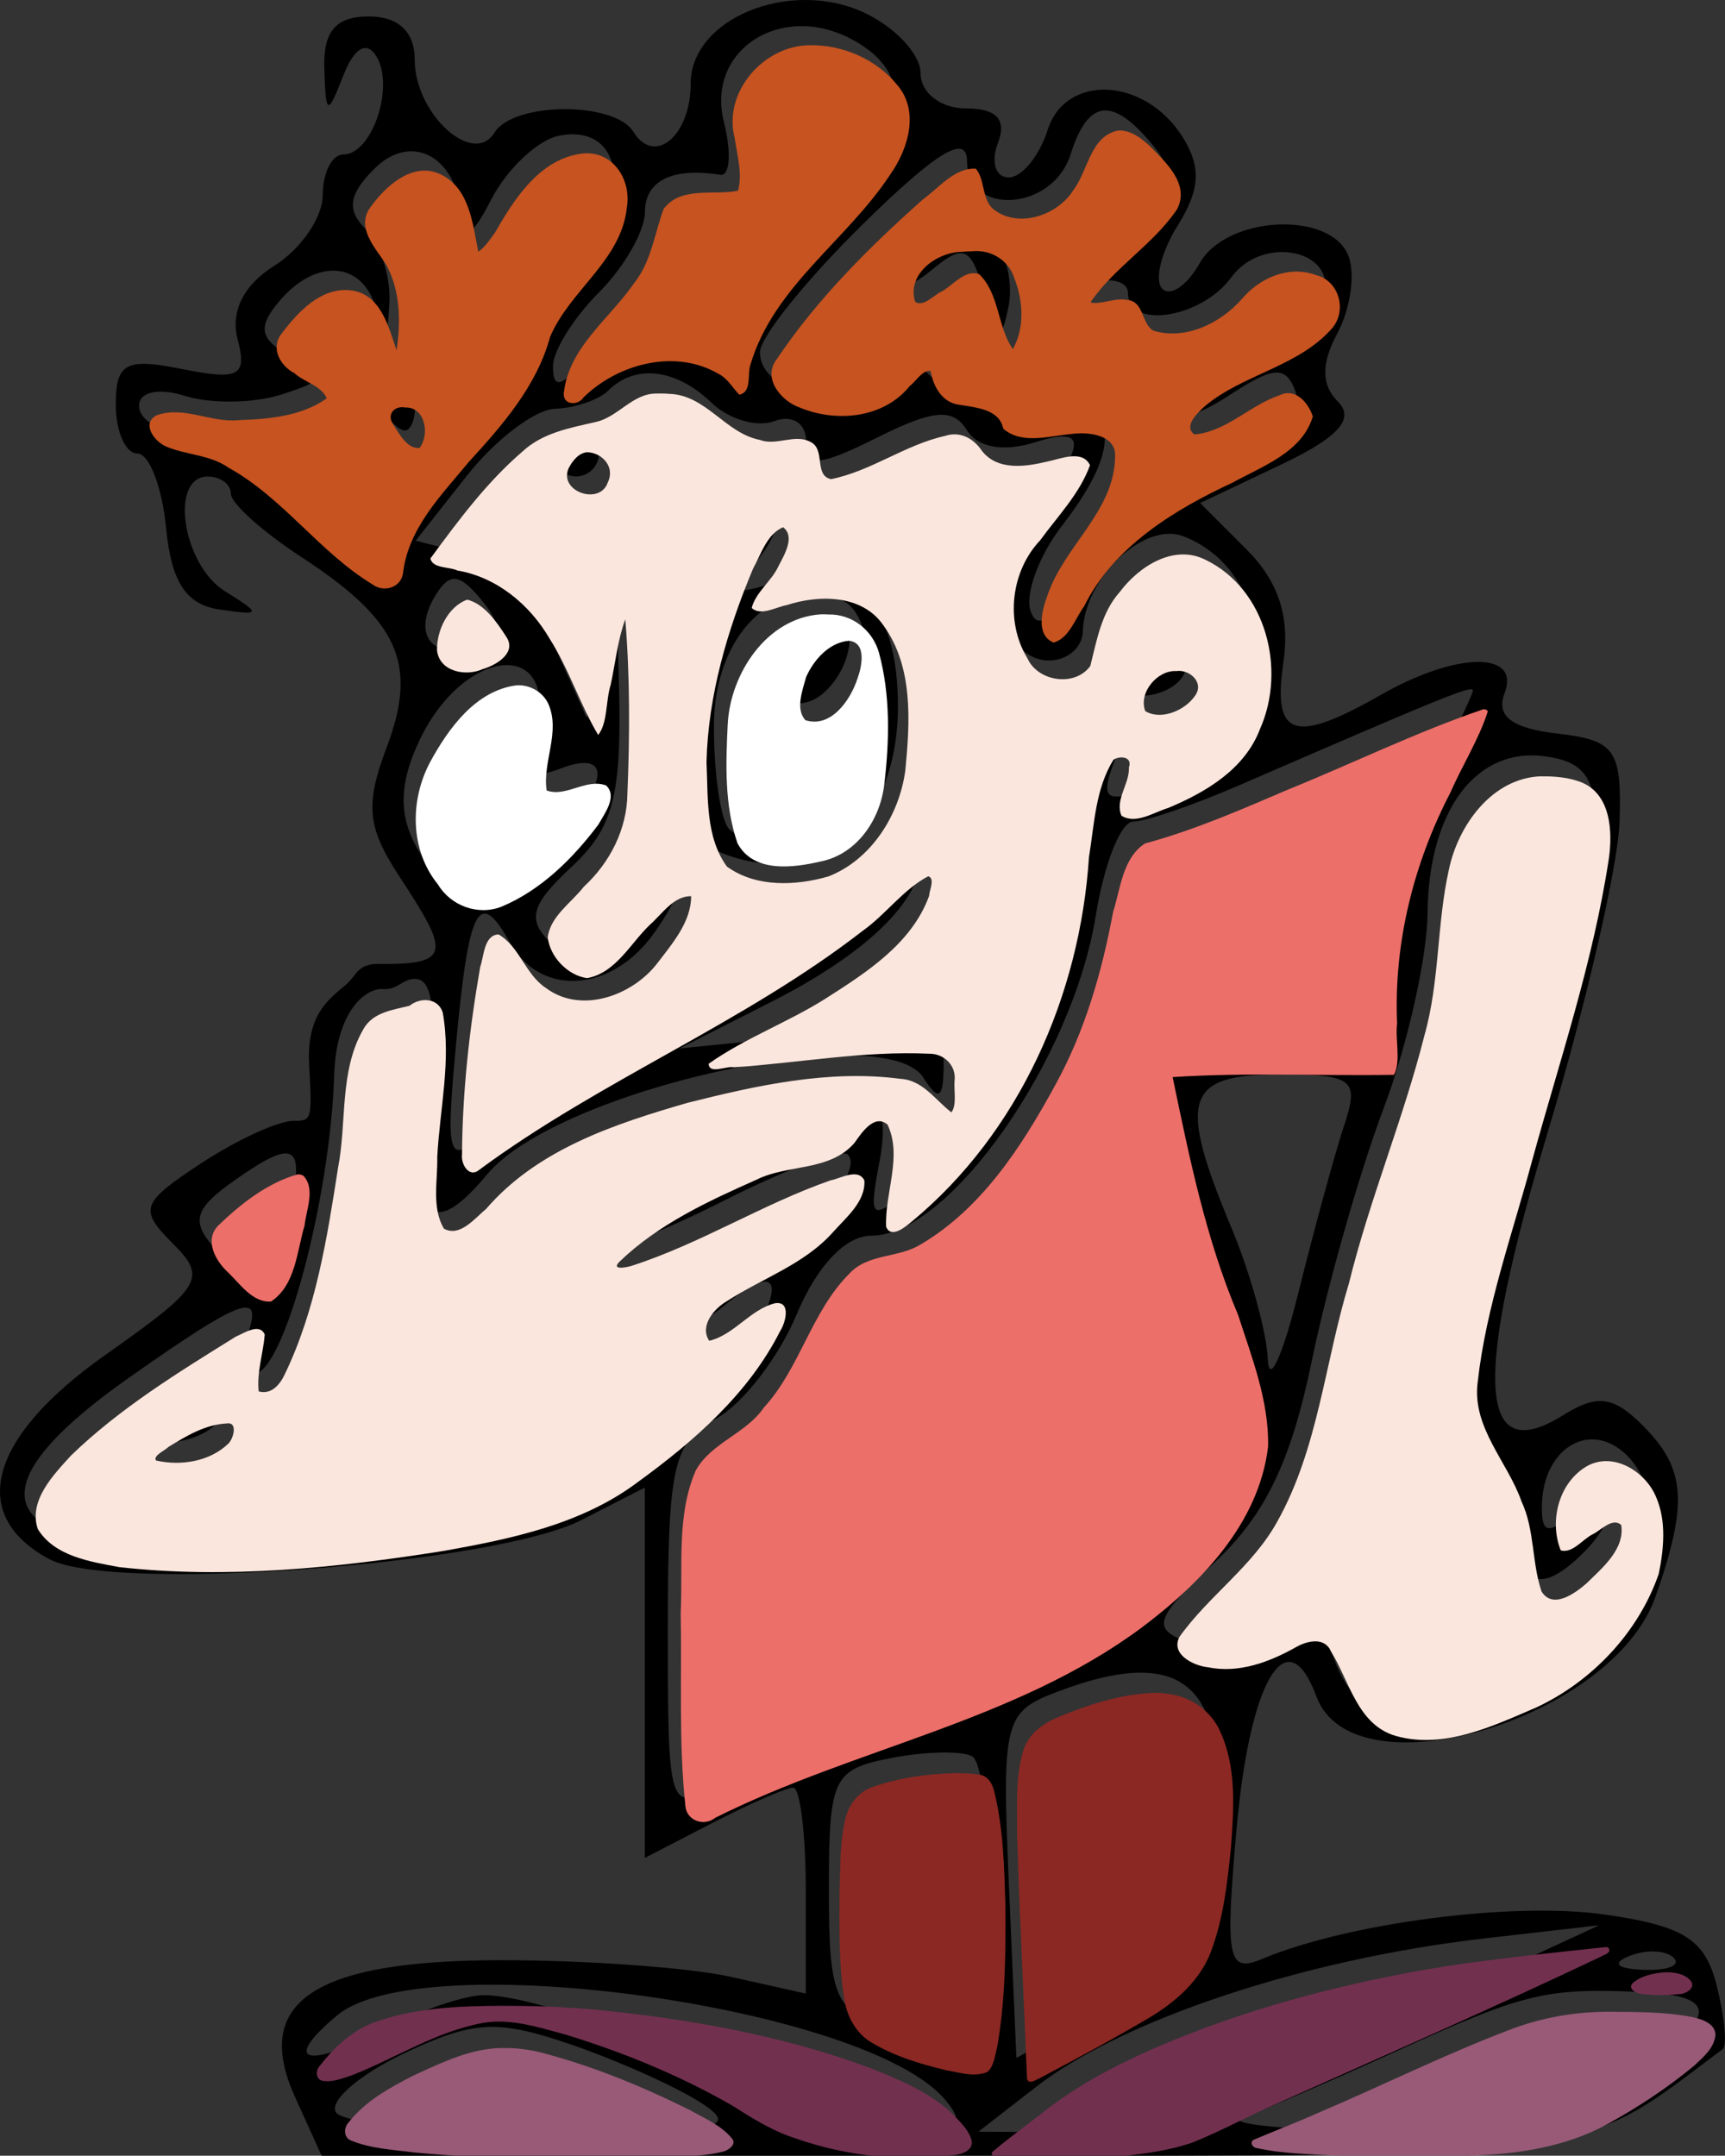 <?xml version="1.0" encoding="UTF-8" standalone="no"?>
<!-- Created with Inkscape (http://www.inkscape.org/) -->

<svg
   width="19.845mm"
   height="24.795mm"
   viewBox="0 0 19.845 24.795"
   version="1.1"
   id="svg4492"
   inkscape:version="1.2.1 (9c6d41e410, 2022-07-14)"
   sodipodi:docname="Problemat.svg"
   xmlns:inkscape="http://www.inkscape.org/namespaces/inkscape"
   xmlns:sodipodi="http://sodipodi.sourceforge.net/DTD/sodipodi-0.dtd"
   xmlns="http://www.w3.org/2000/svg"
   xmlns:svg="http://www.w3.org/2000/svg">
  <rect x="0" y="0" width="19.845" height="24.795" fill="#333333" stroke="none"/>
  <sodipodi:namedview
     id="namedview4494"
     pagecolor="#ffffff"
     bordercolor="#000000"
     borderopacity="0.25"
     inkscape:showpageshadow="2"
     inkscape:pageopacity="0.0"
     inkscape:pagecheckerboard="0"
     inkscape:deskcolor="#d1d1d1"
     inkscape:document-units="mm"
     showgrid="false"
     inkscape:zoom="2.8649831"
     inkscape:cx="-101.39676"
     inkscape:cy="63.874722"
     inkscape:window-width="1920"
     inkscape:window-height="1009"
     inkscape:window-x="-8"
     inkscape:window-y="-8"
     inkscape:window-maximized="1"
     inkscape:current-layer="layer1" />
  <defs
     id="defs4489" />
  <g
     inkscape:label="Laag 1"
     inkscape:groupmode="layer"
     id="layer1"
     transform="translate(-87.433,-146.753)">
    <g
       id="g3010">
      <path
         style="fill:#000000;stroke-width:0.265"
         d="m 90.829,170.877 c -0.501,-1.101 0.217,-1.578 2.377,-1.578 0.977,0 2.164,0.086 2.637,0.192 l 0.86,0.192 v -1.184 c 0,-0.651 -0.065,-1.184 -0.145,-1.184 -0.08,0 -0.497,0.182 -0.926,0.404 l -0.781,0.404 v -2.13 -2.13 l -0.728,0.373 c -1.006,0.516 -5.395,0.839 -6.121,0.451 -0.946,-0.506 -0.7,-1.403 0.645,-2.351 1.111,-0.783 1.171,-0.883 0.776,-1.278 -0.395,-0.395 -0.37,-0.467 0.316,-0.92 0.41,-0.27 0.89,-0.492 1.068,-0.493 0.207,-0.001 0.22,7.1e-4 0.183,-0.635 -0.034,-0.581 0.215,-0.756 0.422,-0.93 0.122,-0.102 0.128,-0.243 0.378,-0.24 0.857,0.012 0.803,-0.143 0.234,-1.012 -0.367,-0.56 -0.392,-0.82 -0.142,-1.481 0.362,-0.959 0.14,-1.455 -0.982,-2.187 -0.446,-0.291 -0.811,-0.618 -0.811,-0.728 -4.18e-4,-0.109 -0.12,-0.198 -0.265,-0.198 -0.446,0 -0.293,1.014 0.198,1.32 0.423,0.263 0.418,0.281 -0.066,0.209 -0.383,-0.056 -0.552,-0.316 -0.612,-0.936 -0.046,-0.472 -0.194,-0.858 -0.331,-0.858 -0.136,0 -0.248,-0.253 -0.248,-0.562 0,-0.479 0.113,-0.54 0.766,-0.409 0.655,0.131 0.747,0.081 0.635,-0.345 -0.083,-0.318 0.071,-0.624 0.425,-0.845 0.305,-0.191 0.555,-0.556 0.555,-0.812 0,-0.256 0.106,-0.466 0.236,-0.466 0.332,0 0.595,-0.783 0.38,-1.131 -0.111,-0.18 -0.254,-0.097 -0.379,0.222 -0.184,0.47 -0.202,0.463 -0.219,-0.084 -0.013,-0.425 0.133,-0.595 0.511,-0.595 0.341,0 0.529,0.176 0.529,0.497 0,0.622 0.672,1.237 0.918,0.839 0.22,-0.355 1.38,-0.361 1.598,-0.009 0.244,0.395 0.659,0.045 0.659,-0.555 0,-0.743 1.13,-1.21 1.984,-0.821 0.364,0.166 0.661,0.483 0.661,0.704 0,0.224 0.231,0.403 0.521,0.403 0.354,0 0.472,0.127 0.369,0.397 -0.084,0.218 -0.029,0.397 0.123,0.397 0.151,0 0.353,-0.245 0.448,-0.545 0.208,-0.655 1.122,-0.608 1.554,0.081 0.215,0.343 0.201,0.605 -0.058,1.018 -0.191,0.306 -0.27,0.633 -0.177,0.726 0.094,0.094 0.287,-0.037 0.428,-0.29 0.31,-0.554 1.513,-0.613 1.715,-0.085 0.079,0.207 0.022,0.605 -0.128,0.886 -0.188,0.352 -0.186,0.596 0.007,0.789 0.197,0.197 0.002,0.411 -0.653,0.722 l -0.933,0.443 0.535,0.535 c 0.368,0.368 0.5,0.775 0.422,1.302 -0.126,0.856 0.124,0.939 1.119,0.371 0.873,-0.499 1.614,-0.509 1.426,-0.02 -0.101,0.262 0.083,0.403 0.604,0.463 0.669,0.077 0.745,0.184 0.719,1.012 -0.016,0.509 -0.388,2.117 -0.826,3.572 -0.859,2.852 -0.805,3.869 0.174,3.258 0.394,-0.246 0.58,-0.222 0.918,0.116 0.496,0.496 0.526,0.887 0.149,1.966 -0.495,1.419 -3.478,2.3 -3.902,1.153 -0.338,-0.912 -0.767,-0.198 -0.92,1.53 -0.132,1.489 -0.1,1.653 0.292,1.489 0.994,-0.417 2.891,-0.663 3.944,-0.512 0.912,0.13 1.155,0.285 1.289,0.818 0.091,0.362 0.121,0.691 0.067,0.731 -1.711,1.282 -1.295,1.225 -8.942,1.225 h -7.175 z m 4.676,0.067 c -0.287,-0.187 -0.966,-0.491 -1.508,-0.677 -0.846,-0.289 -1.119,-0.274 -1.916,0.104 -0.511,0.243 -0.864,0.547 -0.784,0.677 0.08,0.13 1.177,0.236 2.438,0.236 1.96,0 2.217,-0.049 1.77,-0.34 z m 2.802,-0.038 c -0.891,-1.073 -6.014,-1.787 -6.993,-0.974 -0.648,0.538 -0.364,0.629 0.522,0.167 0.422,-0.22 0.946,-0.399 1.164,-0.398 0.61,0.004 2.214,0.61 2.93,1.108 0.353,0.246 1.103,0.453 1.667,0.46 0.858,0.012 0.974,-0.048 0.711,-0.363 z m 2.832,0.135 c 0.253,-0.133 0.892,-0.43 1.42,-0.659 0.528,-0.229 1.481,-0.657 2.117,-0.951 l 1.156,-0.534 -1.323,0.152 c -2.059,0.236 -4.16,0.932 -5.159,1.709 l -0.661,0.514 0.996,0.006 c 0.548,0.003 1.203,-0.103 1.455,-0.236 z m 4.958,-0.353 c 1.111,-0.72 1.162,-0.982 0.198,-1.024 -1.085,-0.047 -1.334,0.014 -2.812,0.689 -0.746,0.34 -1.534,0.679 -1.752,0.754 -0.218,0.074 0.468,0.144 1.525,0.156 1.567,0.017 2.092,-0.089 2.841,-0.574 z m -7.276,-2.051 c 0,-0.856 -0.09,-1.612 -0.2,-1.68 -0.11,-0.068 -0.527,-0.061 -0.926,0.015 -0.681,0.13 -0.726,0.225 -0.726,1.512 0,1.256 0.062,1.396 0.728,1.645 0.4,0.149 0.817,0.225 0.926,0.168 0.109,-0.057 0.198,-0.804 0.198,-1.66 z m 2.532,-0.432 c 0.303,-2.007 -0.203,-2.582 -1.755,-1.994 -0.615,0.233 -0.64,0.334 -0.558,2.228 l 0.086,1.984 1.031,-0.563 c 0.874,-0.477 1.056,-0.73 1.196,-1.656 z m 5.334,1.066 c -0.088,-0.088 -0.316,-0.097 -0.507,-0.021 -0.211,0.085 -0.148,0.147 0.16,0.16 0.279,0.011 0.435,-0.051 0.347,-0.139 z m -8.603,-2.902 c 2.448,-0.833 3.983,-2.317 3.737,-3.613 -0.09,-0.476 -0.262,-1.058 -0.382,-1.294 -0.12,-0.236 -0.329,-0.92 -0.464,-1.521 l -0.245,-1.093 h 1.295 1.295 v -1.002 c 0,-0.551 0.238,-1.469 0.529,-2.04 0.291,-0.571 0.529,-1.07 0.529,-1.11 0,-0.068 -0.313,0.059 -2.686,1.088 -0.531,0.23 -1.082,0.419 -1.223,0.419 -0.141,0 -0.334,0.485 -0.429,1.077 -0.265,1.658 -1.686,3.686 -2.584,3.686 -0.296,0 -0.624,0.347 -0.858,0.905 -0.208,0.498 -0.626,1.038 -0.93,1.2 -0.488,0.261 -0.552,0.537 -0.552,2.412 0,2.076 0.011,2.111 0.562,1.816 0.309,-0.166 1.391,-0.583 2.405,-0.928 z m 6.941,-0.292 c 1.133,-0.54 1.753,-1.957 1.128,-2.581 -0.424,-0.424 -0.982,-0.086 -0.982,0.596 0,0.305 0.076,0.314 0.397,0.047 0.47,-0.39 0.538,0.017 0.079,0.476 -0.469,0.469 -0.741,0.387 -0.741,-0.221 0,-0.296 -0.188,-0.825 -0.418,-1.176 -0.39,-0.595 -0.362,-0.826 0.428,-3.496 1.072,-3.624 1.109,-4.155 0.299,-4.269 -0.799,-0.113 -1.348,0.618 -1.359,1.807 -0.005,0.509 -0.233,1.521 -0.508,2.249 -0.275,0.728 -0.645,2.032 -0.824,2.898 -0.237,1.153 -0.536,1.773 -1.114,2.313 -0.689,0.644 -0.732,0.76 -0.332,0.914 0.252,0.097 0.682,0.036 0.957,-0.136 0.428,-0.267 0.535,-0.217 0.752,0.355 0.299,0.787 0.923,0.85 2.237,0.223 z m -10.933,-2.224 c 0.527,-0.266 1.276,-0.862 1.665,-1.323 0.726,-0.863 0.745,-1.372 0.029,-0.777 -0.285,0.237 -0.403,0.246 -0.403,0.031 0,-0.167 0.273,-0.407 0.606,-0.534 0.651,-0.248 1.402,-1.012 1.196,-1.218 -0.069,-0.069 -0.705,0.168 -1.414,0.526 -0.708,0.359 -1.337,0.603 -1.397,0.543 -0.176,-0.176 1.628,-1.194 2.118,-1.195 0.246,-5.4e-4 0.521,-0.12 0.611,-0.266 0.322,-0.522 0.585,-0.251 0.45,0.463 -0.128,0.674 -0.104,0.699 0.337,0.335 0.986,-0.815 1.805,-2.483 1.877,-3.824 0.039,-0.729 0.2,-1.368 0.358,-1.42 0.165,-0.055 0.218,0.082 0.125,0.324 -0.191,0.498 -0.076,0.516 0.789,0.121 1.133,-0.516 1.137,-2.284 0.007,-2.718 -0.452,-0.173 -1.14,0.48 -1.156,1.098 -0.005,0.182 -0.179,0.331 -0.387,0.331 -0.564,0 -0.793,-1.019 -0.347,-1.54 0.778,-0.909 0.832,-1.175 0.196,-0.973 -0.372,0.118 -0.671,0.066 -0.797,-0.138 -0.157,-0.254 -0.385,-0.236 -1.025,0.084 -0.683,0.341 -0.823,0.348 -0.823,0.042 0,-0.203 -0.163,-0.306 -0.363,-0.229 -0.2,0.077 -0.527,-0.019 -0.728,-0.213 -0.403,-0.389 -0.876,-0.446 -1.181,-0.141 -0.109,0.109 -0.387,0.205 -0.617,0.213 -0.23,0.008 -0.685,0.353 -1.011,0.766 l -0.592,0.751 0.592,0.15 c 0.331,0.084 0.765,0.534 0.985,1.02 l 0.392,0.87 0.168,-0.926 c 0.143,-0.785 0.173,-0.696 0.203,0.585 0.029,1.242 -0.069,1.607 -0.546,2.052 -0.467,0.435 -0.515,0.605 -0.246,0.87 0.268,0.263 0.438,0.203 0.852,-0.304 0.631,-0.772 0.915,-0.621 0.35,0.186 -0.487,0.696 -1.31,0.754 -1.666,0.119 -0.358,-0.64 -0.474,-0.416 -0.622,1.195 -0.116,1.263 -0.088,1.361 0.297,1.029 0.234,-0.202 1.258,-0.818 2.277,-1.37 1.019,-0.552 2.058,-1.253 2.309,-1.558 0.251,-0.305 0.46,-0.428 0.463,-0.274 0.01,0.492 -0.625,1.107 -1.714,1.659 l -1.058,0.537 1.521,-0.151 c 1.369,-0.136 1.521,-0.101 1.517,0.349 -0.003,0.383 -0.058,0.415 -0.232,0.14 -0.442,-0.698 -4.213,0.138 -5.022,1.113 -0.655,0.789 -0.885,0.496 -0.695,-0.885 0.122,-0.885 0.086,-1.336 -0.107,-1.363 -0.159,-0.022 -0.219,0.128 -0.391,0.114 -0.195,-0.016 -0.541,0.246 -0.564,0.985 -0.046,1.438 -0.583,3.44 -0.923,3.44 -0.135,0 -0.178,-0.179 -0.094,-0.397 0.221,-0.575 -0.009,-0.498 -1.352,0.448 -2.106,1.485 -1.41,2.155 1.977,1.903 1.35,-0.101 2.632,-0.361 3.208,-0.652 z m -4.795,-0.772 c 0.518,-0.335 0.868,-0.335 0.661,0 -0.09,0.146 -0.365,0.263 -0.611,0.261 -0.386,-0.003 -0.393,-0.04 -0.051,-0.261 z m 6.416,-6.525 c -0.186,-0.075 -0.331,-0.59 -0.331,-1.178 0,-1.102 0.684,-3.078 0.967,-2.795 0.092,0.092 0.002,0.365 -0.2,0.608 -0.328,0.395 -0.303,0.421 0.24,0.249 0.857,-0.272 1.374,0.266 1.374,1.43 0,1.395 -0.912,2.145 -2.051,1.685 z m 1.468,-0.407 c 0.451,-0.451 0.407,-2.31 -0.059,-2.489 -0.776,-0.298 -1.476,0.389 -1.476,1.449 0,0.553 0.079,1.084 0.176,1.181 0.281,0.281 1.012,0.205 1.358,-0.141 z m -0.7,-1.681 c 0.05,-0.259 0.252,-0.525 0.447,-0.59 0.228,-0.076 0.323,0.051 0.265,0.353 -0.05,0.259 -0.252,0.525 -0.447,0.59 -0.228,0.076 -0.323,-0.051 -0.265,-0.353 z m 3.928,0.153 c 0,-0.359 0.47,-0.581 0.642,-0.304 0.082,0.133 -0.029,0.309 -0.246,0.393 -0.217,0.083 -0.395,0.043 -0.395,-0.089 z m -6.615,-2.653 c 0,-0.146 0.119,-0.265 0.265,-0.265 0.146,0 0.265,0.119 0.265,0.265 0,0.146 -0.119,0.265 -0.265,0.265 -0.146,0 -0.265,-0.119 -0.265,-0.265 z m 9.1,7.739 c 0.179,-0.543 0.113,-0.595 -0.748,-0.595 -1.079,0 -1.166,0.28 -0.547,1.761 0.218,0.522 0.407,1.203 0.419,1.513 0.012,0.31 0.17,-0.032 0.351,-0.76 0.181,-0.728 0.417,-1.591 0.524,-1.918 z m -12.159,1.093 c 0.223,-0.889 0.116,-0.975 -0.593,-0.478 -0.47,0.329 -0.516,0.474 -0.249,0.778 0.476,0.541 0.646,0.48 0.842,-0.299 z m 3.009,-4.345 c 0.685,-0.638 0.76,-1.101 0.14,-0.863 -0.349,0.134 -0.408,0.05 -0.289,-0.405 0.29,-1.111 -0.838,-1.013 -1.353,0.117 -0.212,0.466 -0.22,0.814 -0.027,1.176 0.352,0.658 0.804,0.651 1.53,-0.025 z m -0.78,-2.811 c -0.246,-0.296 -0.359,-0.306 -0.518,-0.048 -0.279,0.451 -0.043,0.763 0.437,0.578 0.311,-0.119 0.328,-0.232 0.081,-0.53 z m 8.348,-1.525 c 0.751,-0.331 1.112,-0.637 1.023,-0.869 -0.113,-0.295 -0.25,-0.285 -0.767,0.054 -0.39,0.255 -0.63,0.301 -0.63,0.119 0,-0.162 0.354,-0.427 0.787,-0.591 0.433,-0.163 0.847,-0.455 0.922,-0.648 0.208,-0.543 -0.678,-0.748 -1.048,-0.242 -0.347,0.474 -1.189,0.604 -1.189,0.184 0,-0.141 -0.208,-0.191 -0.463,-0.111 -0.269,0.085 -0.139,-0.133 0.312,-0.519 0.659,-0.565 0.723,-0.727 0.431,-1.08 -0.462,-0.556 -0.739,-0.523 -0.941,0.114 -0.207,0.652 -1.191,0.716 -1.191,0.077 0,-0.32 -0.347,-0.111 -1.191,0.717 -0.655,0.643 -1.191,1.308 -1.191,1.479 0,0.536 1.155,0.676 1.521,0.186 0.184,-0.247 0.331,-0.304 0.331,-0.128 0,0.173 0.179,0.315 0.397,0.315 0.218,0 0.397,0.103 0.397,0.228 0,0.125 0.298,0.171 0.661,0.101 0.811,-0.155 0.881,0.374 0.172,1.289 -0.269,0.347 -0.434,0.793 -0.365,0.99 0.08,0.23 0.257,0.088 0.493,-0.397 0.228,-0.467 0.813,-0.952 1.529,-1.267 z m -2.554,-1.98 c -0.148,-0.542 -0.236,-0.587 -0.585,-0.298 -0.29,0.24 -0.41,0.251 -0.41,0.035 0,-0.43 0.775,-0.678 1.101,-0.352 0.149,0.149 0.226,0.493 0.17,0.763 -0.085,0.411 -0.13,0.387 -0.276,-0.148 z m -6.816,2.795 c 0,-0.197 0.357,-0.731 0.794,-1.188 0.437,-0.457 0.794,-0.973 0.794,-1.147 0,-0.174 0.253,-0.586 0.563,-0.915 0.633,-0.674 0.496,-1.509 -0.224,-1.371 -0.251,0.048 -0.607,0.385 -0.791,0.747 -0.197,0.39 -0.335,0.491 -0.337,0.249 -0.007,-0.725 -0.555,-1.061 -1.002,-0.614 -0.296,0.296 -0.321,0.473 -0.096,0.697 0.165,0.165 0.287,0.545 0.27,0.843 -0.025,0.446 -0.052,0.46 -0.152,0.079 -0.146,-0.559 -0.696,-0.602 -1.123,-0.087 -0.246,0.296 -0.215,0.429 0.143,0.63 0.412,0.23 0.4,0.272 -0.118,0.436 -0.315,0.1 -0.81,0.106 -1.101,0.014 -0.304,-0.096 -0.529,-0.048 -0.529,0.114 0,0.155 0.208,0.286 0.463,0.29 0.255,0.004 0.81,0.361 1.235,0.794 0.839,0.855 1.213,0.987 1.213,0.429 z m -0.132,-1.494 c -0.09,-0.146 -0.037,-0.265 0.117,-0.265 0.154,0 0.28,0.119 0.28,0.265 0,0.146 -0.052,0.265 -0.117,0.265 -0.064,0 -0.19,-0.119 -0.28,-0.265 z m 3.206,-0.794 c 0.323,0 0.647,0.149 0.72,0.331 0.073,0.182 0.143,0.086 0.154,-0.213 0.011,-0.299 0.438,-0.947 0.947,-1.441 1.045,-1.013 1.174,-1.701 0.397,-2.117 -0.815,-0.436 -1.681,0.122 -1.473,0.95 0.089,0.353 0.069,0.627 -0.043,0.608 -0.549,-0.089 -0.865,0.067 -0.865,0.426 0,0.218 -0.238,0.635 -0.529,0.926 -0.291,0.291 -0.529,0.672 -0.529,0.847 0,0.247 0.071,0.247 0.318,0 0.175,-0.175 0.581,-0.318 0.904,-0.318 z"
         id="path10341"
         sodipodi:nodetypes="csccssscccssssscssssssssscsssssssssssssscssssssssssssscccssssssssssssssscsccssssssssscssscsscssccccsssssscscsssccssscsssscssssssscccsssssssssssssssccsssscsssssssscsssssssssssccssccsssssscsscsccscssssssssssscscsccssscssscsccsscsssscssssssssssssscscccssssssssssssssssssssssssssssssssssscssssssssssssssssssssssssssssssssssssscscsssssssssssssscsssss" />
      <path
         style="fill:#ffffff;fill-opacity:1;stroke-width:1"
         d="m 352.367,583.529 c -1.778,0.226 -2.962,1.868 -3.757,3.33 -0.885,1.657 -0.882,3.813 0.335,5.31 0.56,0.935 1.735,1.366 2.757,0.972 1.719,-0.717 3.107,-2.096 4.211,-3.566 0.259,-0.47 0.846,-1.22 0.335,-1.698 -0.854,-0.326 -1.747,0.529 -2.581,0.217 -0.187,-1.223 0.608,-2.529 0.079,-3.747 -0.236,-0.525 -0.809,-0.852 -1.38,-0.817 z"
         id="path1604"
         transform="scale(0.265)" />
      <path
         style="fill:#ffffff;fill-opacity:1;stroke-width:1"
         d="m 365.565,580.45 c -2.342,0.154 -3.918,2.566 -4.036,4.754 -0.086,1.727 -0.149,3.535 0.426,5.188 0.702,1.297 2.429,1.059 3.629,0.78 1.586,-0.329 2.585,-1.854 2.747,-3.392 0.219,-1.873 0.262,-3.831 -0.236,-5.663 -0.275,-0.98 -1.169,-1.688 -2.198,-1.661 -0.11,-0.008 -0.221,-0.01 -0.331,-0.006 z m 1.223,1.148 c 0.791,0.071 0.557,1.152 0.368,1.653 -0.3,0.918 -1.14,2.145 -2.253,1.794 -0.451,-0.486 -0.123,-1.306 0.028,-1.873 0.329,-0.744 1.002,-1.507 1.857,-1.574 z"
         id="path1606"
         transform="scale(0.265)" />
      <path
         style="fill:#ed6f69;fill-opacity:1;stroke-width:1"
         d="m 394.33,584.57 c -2.898,0.988 -5.666,2.346 -8.504,3.497 -2.026,0.867 -4.055,1.752 -6.18,2.327 -0.974,0.625 -1.065,1.96 -1.387,2.974 -0.489,2.627 -1.229,5.193 -2.527,7.541 -1.441,2.641 -3.182,5.339 -5.844,6.899 -0.975,0.594 -2.288,0.374 -3.101,1.279 -1.636,1.65 -2.12,4.079 -3.689,5.791 -0.778,1.14 -2.284,1.519 -2.958,2.732 -0.84,1.939 -0.555,4.13 -0.653,6.187 0.056,2.78 -0.094,5.578 0.201,8.345 0.033,0.659 0.799,0.94 1.299,0.541 6.036,-3.025 12.988,-4.162 18.498,-8.244 2.571,-1.925 5.098,-4.518 5.501,-7.854 0.048,-1.979 -0.705,-3.881 -1.305,-5.738 -1.397,-3.297 -2.113,-6.828 -2.838,-10.312 3.186,-0.209 6.411,-0.046 9.612,-0.099 0.308,-0.603 0.045,-1.511 0.133,-2.23 -0.151,-3.481 0.713,-6.938 2.314,-10.023 0.515,-1.176 1.235,-2.307 1.622,-3.516 -0.03,-0.076 -0.117,-0.106 -0.193,-0.097 z"
         id="path1773"
         transform="scale(0.265)" />
      <path
         style="fill:#ed6f69;fill-opacity:1;stroke-width:1"
         d="m 342.85,604.758 c -1.314,0.376 -2.45,1.27 -3.427,2.207 -0.643,0.638 -0.128,1.557 0.421,2.054 0.512,0.492 1.067,1.32 1.86,1.257 1.068,-0.714 1.119,-2.175 1.455,-3.304 0.068,-0.671 0.484,-1.59 -0.053,-2.155 -0.076,-0.046 -0.168,-0.063 -0.256,-0.059 z"
         id="path1775"
         transform="scale(0.265)" />
      <path
         style="fill:#fbe6dd;fill-opacity:1;stroke-width:1"
         d="m 358.427,570.867 c -1.041,-0.006 -1.667,1.039 -2.659,1.241 -1.111,0.254 -2.286,0.467 -3.155,1.279 -1.552,1.335 -2.788,3 -3.993,4.64 0.101,0.441 0.822,0.35 1.169,0.519 1.705,0.288 3.145,1.475 4.008,2.962 0.841,1.318 1.317,2.852 2.107,4.178 0.419,-0.528 0.322,-1.478 0.541,-2.168 0.205,-0.946 0.303,-1.953 0.636,-2.855 0.207,2.511 0.196,5.07 0.091,7.579 -0.019,1.535 -0.757,2.985 -1.891,4.03 -0.535,0.692 -1.446,1.27 -1.566,2.191 0.089,0.851 0.865,1.661 1.709,1.776 1.246,-0.222 1.884,-1.52 2.736,-2.326 0.518,-0.456 1.025,-1.248 1.78,-1.229 0.003,1.115 -0.824,2.064 -1.466,2.906 -1.078,1.408 -3.311,2.224 -4.84,1.076 -0.893,-0.584 -1.141,-1.8 -2.056,-2.324 -0.637,0.032 -0.629,0.945 -0.794,1.406 -0.469,2.689 -0.775,5.425 -0.791,8.156 -0.051,0.404 0.306,1.029 0.749,0.655 5.27,-3.895 11.46,-6.349 16.644,-10.372 1.008,-0.712 1.757,-1.798 2.847,-2.369 0.309,0.096 0.044,0.618 0.038,0.851 -0.753,2.078 -2.746,3.343 -4.518,4.473 -1.629,1.025 -3.481,1.703 -5.051,2.813 0.01,0.476 0.774,0.084 1.085,0.155 2.823,-0.19 5.664,-0.721 8.474,-0.59 0.657,-0.015 1.207,0.517 1.113,1.192 -0.031,0.427 0.107,1.023 -0.135,1.354 -0.701,-0.534 -1.246,-1.411 -2.224,-1.457 -3.097,-0.406 -6.22,0.286 -9.214,1.038 -3.174,0.915 -6.535,2.023 -8.761,4.609 -0.487,0.399 -1.137,1.241 -1.83,0.858 -0.549,-0.918 -0.265,-2.097 -0.292,-3.114 0.111,-2.075 0.614,-4.197 0.237,-6.272 -0.208,-0.647 -0.981,-0.66 -1.443,-0.288 -0.734,0.184 -1.601,0.278 -2.01,1.03 -1.042,1.819 -0.703,4.025 -1.091,6.004 -0.474,3.043 -0.962,6.16 -2.313,8.961 -0.21,0.448 -0.579,0.893 -1.133,0.742 -0.088,-0.84 0.197,-1.65 0.264,-2.466 -0.224,-0.53 -0.909,-0.054 -1.255,0.088 -2.496,1.551 -5.04,3.11 -7.159,5.165 -0.76,0.838 -1.855,1.952 -1.437,3.19 0.729,1.183 2.277,1.413 3.536,1.65 4.697,0.522 9.451,0.031 14.098,-0.706 2.943,-0.526 5.995,-1.159 8.434,-3.001 2.427,-1.763 4.798,-3.835 6.166,-6.554 0.226,-0.345 0.479,-1.294 -0.223,-1.195 -1.093,0.273 -1.785,1.382 -2.865,1.632 -0.427,-0.651 0.206,-1.396 0.776,-1.725 1.53,-0.993 3.335,-1.582 4.588,-2.978 0.561,-0.635 1.43,-1.329 1.373,-2.256 -0.275,-0.556 -1.036,-0.08 -1.462,-0.007 -2.966,1.035 -5.653,2.751 -8.644,3.713 -0.224,0.073 -0.927,0.205 -0.51,-0.195 1.677,-1.612 3.834,-2.614 5.935,-3.545 1.356,-0.68 3.172,-0.348 4.25,-1.595 0.303,-0.427 0.862,-1.285 1.437,-0.795 0.655,1.391 -0.127,2.956 -0.061,4.435 0.217,0.539 0.859,-0.017 1.123,-0.235 4.666,-3.862 7.292,-9.824 7.681,-15.8 0.234,-1.428 0.278,-2.977 1.065,-4.236 0.274,-0.186 0.835,-0.142 0.671,0.332 0.033,0.712 -0.624,1.415 -0.322,2.098 0.627,0.388 1.407,-0.154 2.028,-0.339 1.638,-0.683 3.325,-1.682 3.985,-3.428 1.146,-2.57 0.275,-6.061 -2.36,-7.339 -1.385,-0.701 -2.896,0.286 -3.724,1.387 -0.807,0.901 -0.999,2.105 -1.285,3.221 -0.664,0.913 -2.27,0.686 -2.731,-0.338 -0.97,-1.594 -0.715,-3.779 0.558,-5.123 0.761,-1.046 1.718,-2.025 2.161,-3.256 -0.327,-0.689 -1.282,-0.273 -1.832,-0.163 -0.956,0.231 -2.189,0.421 -2.873,-0.476 -0.355,-0.532 -0.951,-0.85 -1.59,-0.631 -1.733,0.383 -3.21,1.53 -4.946,1.875 -0.758,-0.155 -0.223,-1.3 -0.898,-1.618 -0.686,-0.363 -1.472,0.189 -2.198,-0.086 -1.496,-0.293 -2.334,-1.951 -3.926,-1.997 -0.189,-0.019 -0.378,-0.017 -0.568,-0.014 z m -2.968,2.546 c 0.652,0.042 1.191,0.668 0.858,1.322 -0.344,0.996 -2.131,0.389 -1.699,-0.619 0.159,-0.314 0.453,-0.702 0.842,-0.703 z m 8.474,3.256 c 0.539,0.413 0.041,1.214 -0.202,1.691 -0.299,0.652 -0.993,1.133 -1.162,1.815 0.403,0.365 1.052,-0.046 1.515,-0.124 1.391,-0.458 3.274,-0.471 4.198,0.87 1.315,1.807 1.158,4.202 0.957,6.295 -0.258,1.942 -1.474,3.884 -3.344,4.611 -1.416,0.406 -3.138,0.485 -4.401,-0.429 -0.943,-1.295 -0.812,-3.022 -0.887,-4.537 0.071,-2.899 0.905,-5.725 2.02,-8.393 0.344,-0.621 0.608,-1.509 1.304,-1.798 z m 17.064,6.243 c 0.569,-0.088 1.229,0.486 0.826,1.06 -0.425,0.641 -1.474,1.098 -2.168,0.678 -0.307,-0.804 0.531,-1.786 1.342,-1.738 z m -41.212,32.654 c 0.494,-0.07 0.28,0.684 0.057,0.884 -0.807,0.775 -2.064,0.972 -3.134,0.726 -0.145,-0.21 0.406,-0.442 0.533,-0.584 0.776,-0.477 1.607,-0.982 2.544,-1.025 z"
         id="path1846"
         transform="scale(0.265)" />
      <path
         style="fill:#fbe6dd;fill-opacity:1;stroke-width:1"
         d="m 350.215,579.812 c -0.838,0.313 -1.322,1.334 -1.307,2.196 0.1,0.933 1.255,1.152 1.987,0.817 0.567,-0.164 1.481,-0.691 1.027,-1.391 -0.4,-0.621 -0.954,-1.444 -1.708,-1.622 z"
         id="path1848"
         transform="scale(0.265)" />
      <path
         style="fill:#fbe6dd;fill-opacity:1;stroke-width:1"
         d="m 396.852,587.478 c -2.141,0.066 -3.617,2.127 -4.019,4.065 -0.528,2.366 -0.393,4.829 -1.056,7.173 -0.918,3.637 -2.382,7.118 -3.279,10.766 -1.05,3.441 -1.333,7.169 -3.113,10.347 -1.069,1.941 -2.972,3.216 -4.242,4.997 -0.408,0.768 0.621,1.263 1.242,1.326 1.35,0.273 2.676,-0.234 3.827,-0.882 0.48,-0.269 1.229,-0.449 1.507,0.195 0.805,1.295 1.148,3.188 2.816,3.667 2.099,0.589 4.218,-0.431 6.112,-1.245 2.42,-1.136 4.424,-3.259 5.301,-5.796 0.217,-1.066 0.333,-2.264 -0.1,-3.289 -0.46,-1.169 -1.945,-2.079 -3.116,-1.321 -1.153,0.743 -1.534,2.361 -1.041,3.596 0.513,0.147 0.959,-0.493 1.389,-0.699 0.345,-0.164 0.863,-0.75 1.237,-0.401 0.164,1.049 -0.827,1.868 -1.513,2.538 -0.496,0.432 -1.456,1.131 -1.945,0.348 -0.431,-1.265 -0.292,-2.673 -0.869,-3.907 -0.61,-1.738 -2.165,-3.217 -1.903,-5.189 0.366,-3.279 1.518,-6.452 2.372,-9.644 1.192,-4.325 2.644,-8.606 3.318,-13.052 0.176,-1.196 0.092,-2.853 -1.238,-3.349 -0.537,-0.201 -1.121,-0.246 -1.69,-0.241 z"
         id="path1850"
         transform="scale(0.265)" />
      <path
         style="fill:#8b2823;fill-opacity:1;stroke-width:1"
         d="m 379.998,627.262 c -1.441,0.061 -2.838,0.517 -4.16,1.069 -0.662,0.271 -1.288,0.755 -1.488,1.471 -0.339,1.143 -0.247,2.355 -0.261,3.533 0.102,3.563 0.296,7.123 0.433,10.684 0.092,0.265 0.405,0.023 0.562,-0.039 1.637,-0.867 3.271,-1.744 4.864,-2.69 1.081,-0.67 2.093,-1.566 2.553,-2.784 0.555,-1.464 0.724,-3.039 0.879,-4.587 0.117,-1.66 0.243,-3.425 -0.471,-4.979 -0.393,-0.888 -1.266,-1.508 -2.224,-1.628 -0.227,-0.036 -0.456,-0.056 -0.686,-0.051 z"
         id="path2420"
         transform="scale(0.265)" />
      <path
         style="fill:#8b2823;fill-opacity:1;stroke-width:1"
         d="m 371.387,630.747 c -1.204,0.03 -2.418,0.199 -3.558,0.595 -0.58,0.194 -1,0.698 -1.163,1.278 -0.287,1.05 -0.235,2.154 -0.285,3.232 -0.01,1.571 -0.036,3.155 0.206,4.711 0.123,0.746 0.507,1.473 1.172,1.868 1.001,0.605 2.141,0.945 3.272,1.214 0.574,0.097 1.204,0.31 1.769,0.072 0.293,-0.258 0.321,-0.696 0.42,-1.052 0.364,-2.044 0.38,-4.133 0.363,-6.204 -0.05,-1.63 -0.088,-3.281 -0.473,-4.874 -0.073,-0.358 -0.283,-0.746 -0.69,-0.778 -0.341,-0.057 -0.689,-0.061 -1.034,-0.063 z"
         id="path2422"
         transform="scale(0.265)" />
      <path
         style="fill:#c65320;fill-opacity:1;stroke-width:1"
         d="m 355.279,560.443 c -1.859,0.183 -2.995,1.932 -3.838,3.413 -0.22,0.3 -0.431,0.643 -0.741,0.853 -0.241,-1.187 -0.369,-2.696 -1.572,-3.326 -1.225,-0.649 -2.452,0.466 -3.121,1.41 -0.627,0.875 0.231,1.76 0.68,2.456 0.63,1.133 0.656,2.486 0.463,3.736 -0.343,-1.022 -0.693,-2.442 -1.977,-2.597 -1.309,-0.157 -2.33,0.965 -3.04,1.915 -0.455,0.623 -0.013,1.372 0.59,1.685 0.424,0.384 1.177,0.542 1.394,1.088 -1.082,0.777 -2.528,0.903 -3.822,0.944 -1.189,0.128 -2.398,-0.637 -3.561,-0.208 -0.678,0.358 -0.09,1.13 0.39,1.344 0.89,0.386 1.927,0.357 2.748,0.937 2.366,1.316 3.934,3.661 6.232,5.057 0.495,0.367 1.25,0.147 1.331,-0.504 0.229,-1.942 1.671,-3.376 2.851,-4.809 1.46,-1.593 2.953,-3.297 3.531,-5.429 0.856,-2.026 3.092,-3.314 3.333,-5.614 0.199,-1.182 -0.569,-2.441 -1.872,-2.352 z m -7.76,11.029 c 0.893,-0.036 1.076,1.198 0.63,1.754 -0.545,0.058 -0.895,-0.642 -1.159,-1.045 -0.267,-0.418 0.077,-0.797 0.529,-0.709 z"
         id="path2700"
         transform="scale(0.265)" />
      <path
         style="fill:#c65320;fill-opacity:1;stroke-width:1"
         d="m 365.116,555.747 c -2.009,-0.007 -3.806,2.022 -3.286,4.029 0.105,0.748 0.347,1.543 0.146,2.285 -1.057,0.22 -2.474,-0.209 -3.229,0.789 -0.403,1.086 -0.535,2.295 -1.29,3.234 -1.057,1.536 -2.838,2.787 -3.045,4.764 -0.045,0.521 0.617,0.561 0.858,0.184 1.493,-1.459 3.968,-2.118 5.843,-1.029 0.409,0.199 0.628,0.619 0.917,0.913 0.565,-0.111 0.333,-0.903 0.49,-1.323 1.014,-3.392 4.196,-5.382 6.066,-8.238 0.788,-1.114 1.287,-2.772 0.275,-3.914 -0.901,-1.089 -2.338,-1.711 -3.745,-1.693 z"
         id="path2702"
         transform="scale(0.265)" />
      <path
         style="fill:#c65320;fill-opacity:1;stroke-width:1"
         d="m 378.509,559.446 c -1.232,0.214 -1.325,1.721 -1.962,2.569 -0.69,1.137 -2.464,1.726 -3.535,0.808 -0.459,-0.468 -0.316,-1.249 -0.712,-1.716 -0.925,-0.051 -1.601,0.833 -2.294,1.329 -2.346,2.085 -4.602,4.334 -6.356,6.949 -0.635,0.826 0.212,1.824 1.022,2.096 1.578,0.652 3.64,0.459 4.761,-0.945 0.267,-0.194 0.548,-0.707 0.905,-0.647 0.113,0.687 0.516,1.401 1.287,1.47 0.691,0.117 1.699,0.192 1.863,1.029 0.801,0.708 2.006,0.314 2.962,0.233 0.705,-0.1 1.955,0.02 1.895,0.986 -0.027,2.36 -2.204,3.87 -2.926,5.993 -0.242,0.63 -0.545,1.738 0.255,2.077 0.682,-0.195 0.938,-1.047 1.325,-1.574 1.289,-2.6 3.916,-4.194 6.466,-5.381 1.289,-0.707 3.011,-1.32 3.464,-2.863 -0.195,-0.596 -0.754,-1.255 -1.443,-0.919 -1.29,0.434 -2.317,1.584 -3.7,1.702 -0.502,-0.37 0.183,-0.98 0.485,-1.252 1.645,-1.36 3.985,-1.687 5.444,-3.3 0.72,-0.75 0.394,-2.1 -0.635,-2.362 -1.182,-0.444 -2.461,0.115 -3.237,1.04 -0.926,1.046 -2.425,1.788 -3.827,1.373 -0.546,-0.293 -0.395,-1.303 -1.176,-1.341 -0.51,-0.1 -1.164,0.229 -1.564,0.108 1.04,-1.528 2.735,-2.514 3.767,-4.052 0.556,-1.106 -0.535,-2.063 -1.236,-2.776 -0.359,-0.319 -0.794,-0.645 -1.298,-0.632 z m -6.418,5.25 c 0.826,-0.105 1.625,0.357 1.878,1.161 0.387,0.973 0.459,2.158 -0.063,3.08 -0.68,-0.977 -0.578,-2.411 -1.464,-3.254 -0.633,-0.22 -1.148,0.516 -1.662,0.772 -0.323,0.159 -0.754,0.659 -1.111,0.434 -0.391,-1.208 0.943,-2.168 2.031,-2.174 0.137,-0.013 0.254,-0.018 0.391,-0.02 z"
         id="path2704"
         transform="scale(0.265)" />
      <path
         style="fill:#72304f;fill-opacity:1;stroke-width:1"
         d="m 351.729,640.844 c -1.921,0.01 -3.898,0.085 -5.711,0.783 -0.888,0.383 -1.618,1.068 -2.201,1.826 -0.179,0.192 -0.188,0.557 0.102,0.643 0.454,0.089 0.91,-0.117 1.337,-0.252 1.885,-0.75 3.634,-1.892 5.65,-2.257 1.208,-0.206 2.416,0.192 3.578,0.505 2.499,0.765 4.934,1.761 7.208,3.063 0.874,0.553 1.757,1.113 2.749,1.433 2.225,0.785 4.638,1.04 6.976,0.726 0.315,-0.038 0.766,-0.214 0.704,-0.608 -0.124,-0.493 -0.537,-0.85 -0.873,-1.209 -1.013,-0.936 -2.319,-1.468 -3.584,-1.971 -3.789,-1.398 -7.798,-2.107 -11.806,-2.506 -1.372,-0.131 -2.75,-0.178 -4.127,-0.174 z"
         id="path2844"
         transform="scale(0.265)" />
      <path
         style="fill:#72304f;fill-opacity:1;stroke-width:1"
         d="m 399.653,638.296 c -2.295,0.241 -4.592,0.484 -6.875,0.819 -4.425,0.713 -8.808,1.846 -12.918,3.655 -1.688,0.754 -3.332,1.637 -4.775,2.803 -0.691,0.533 -1.398,1.048 -2.065,1.61 -0.133,0.234 0.22,0.279 0.375,0.259 1.733,10e-4 3.469,0.022 5.201,-0.068 1.043,-0.109 2.097,-0.249 3.094,-0.59 1.251,-0.496 2.429,-1.157 3.664,-1.69 4.696,-2.102 9.413,-4.165 14.061,-6.374 0.138,-0.091 0.503,-0.16 0.349,-0.392 -0.037,-0.01 -0.07,-0.04 -0.111,-0.033 z"
         id="path2846"
         transform="scale(0.265)" />
      <path
         style="fill:#72304f;fill-opacity:1;stroke-width:1"
         d="m 402.248,639.39 c -0.509,0.029 -1.064,0.142 -1.454,0.489 -0.174,0.244 0.16,0.416 0.364,0.441 0.584,0.087 1.184,0.064 1.77,0.01 0.237,-0.038 0.604,-0.265 0.425,-0.543 -0.25,-0.335 -0.715,-0.4 -1.105,-0.397 z"
         id="path2848"
         transform="scale(0.265)" />
      <path
         style="fill:#985a77;fill-opacity:1;stroke-width:1"
         d="m 351.796,642.678 c -1.387,-0.009 -2.664,0.622 -3.897,1.186 -1.039,0.53 -2.111,1.117 -2.84,2.054 -0.209,0.232 -0.206,0.655 0.123,0.777 0.861,0.35 1.809,0.396 2.721,0.512 3.658,0.358 7.339,0.28 11.009,0.213 0.827,-0.047 1.673,-0.047 2.477,-0.264 0.205,-0.072 0.521,-0.305 0.333,-0.544 -0.473,-0.58 -1.192,-0.88 -1.83,-1.239 -2.056,-1.021 -4.194,-1.905 -6.418,-2.488 -0.548,-0.139 -1.111,-0.218 -1.677,-0.207 z"
         id="path2988"
         transform="scale(0.265)" />
      <path
         style="fill:#985a77;fill-opacity:1;stroke-width:1"
         d="m 399.756,641.102 c -1.478,0.002 -2.954,0.264 -4.333,0.802 -2.842,1.086 -5.568,2.446 -8.368,3.632 -0.881,0.396 -1.789,0.738 -2.677,1.116 -0.218,0.098 -0.069,0.356 0.12,0.368 1.134,0.251 2.305,0.258 3.46,0.325 2.213,0.065 4.431,0.107 6.641,-0.04 1.772,-0.112 3.559,-0.468 5.128,-1.331 1.322,-0.725 2.588,-1.563 3.75,-2.525 0.395,-0.369 0.892,-0.776 0.932,-1.356 -0.029,-0.494 -0.588,-0.664 -0.992,-0.757 -1.2,-0.238 -2.443,-0.221 -3.661,-0.234 z"
         id="path2990"
         transform="scale(0.265)" />
    </g>
  </g>
</svg>
